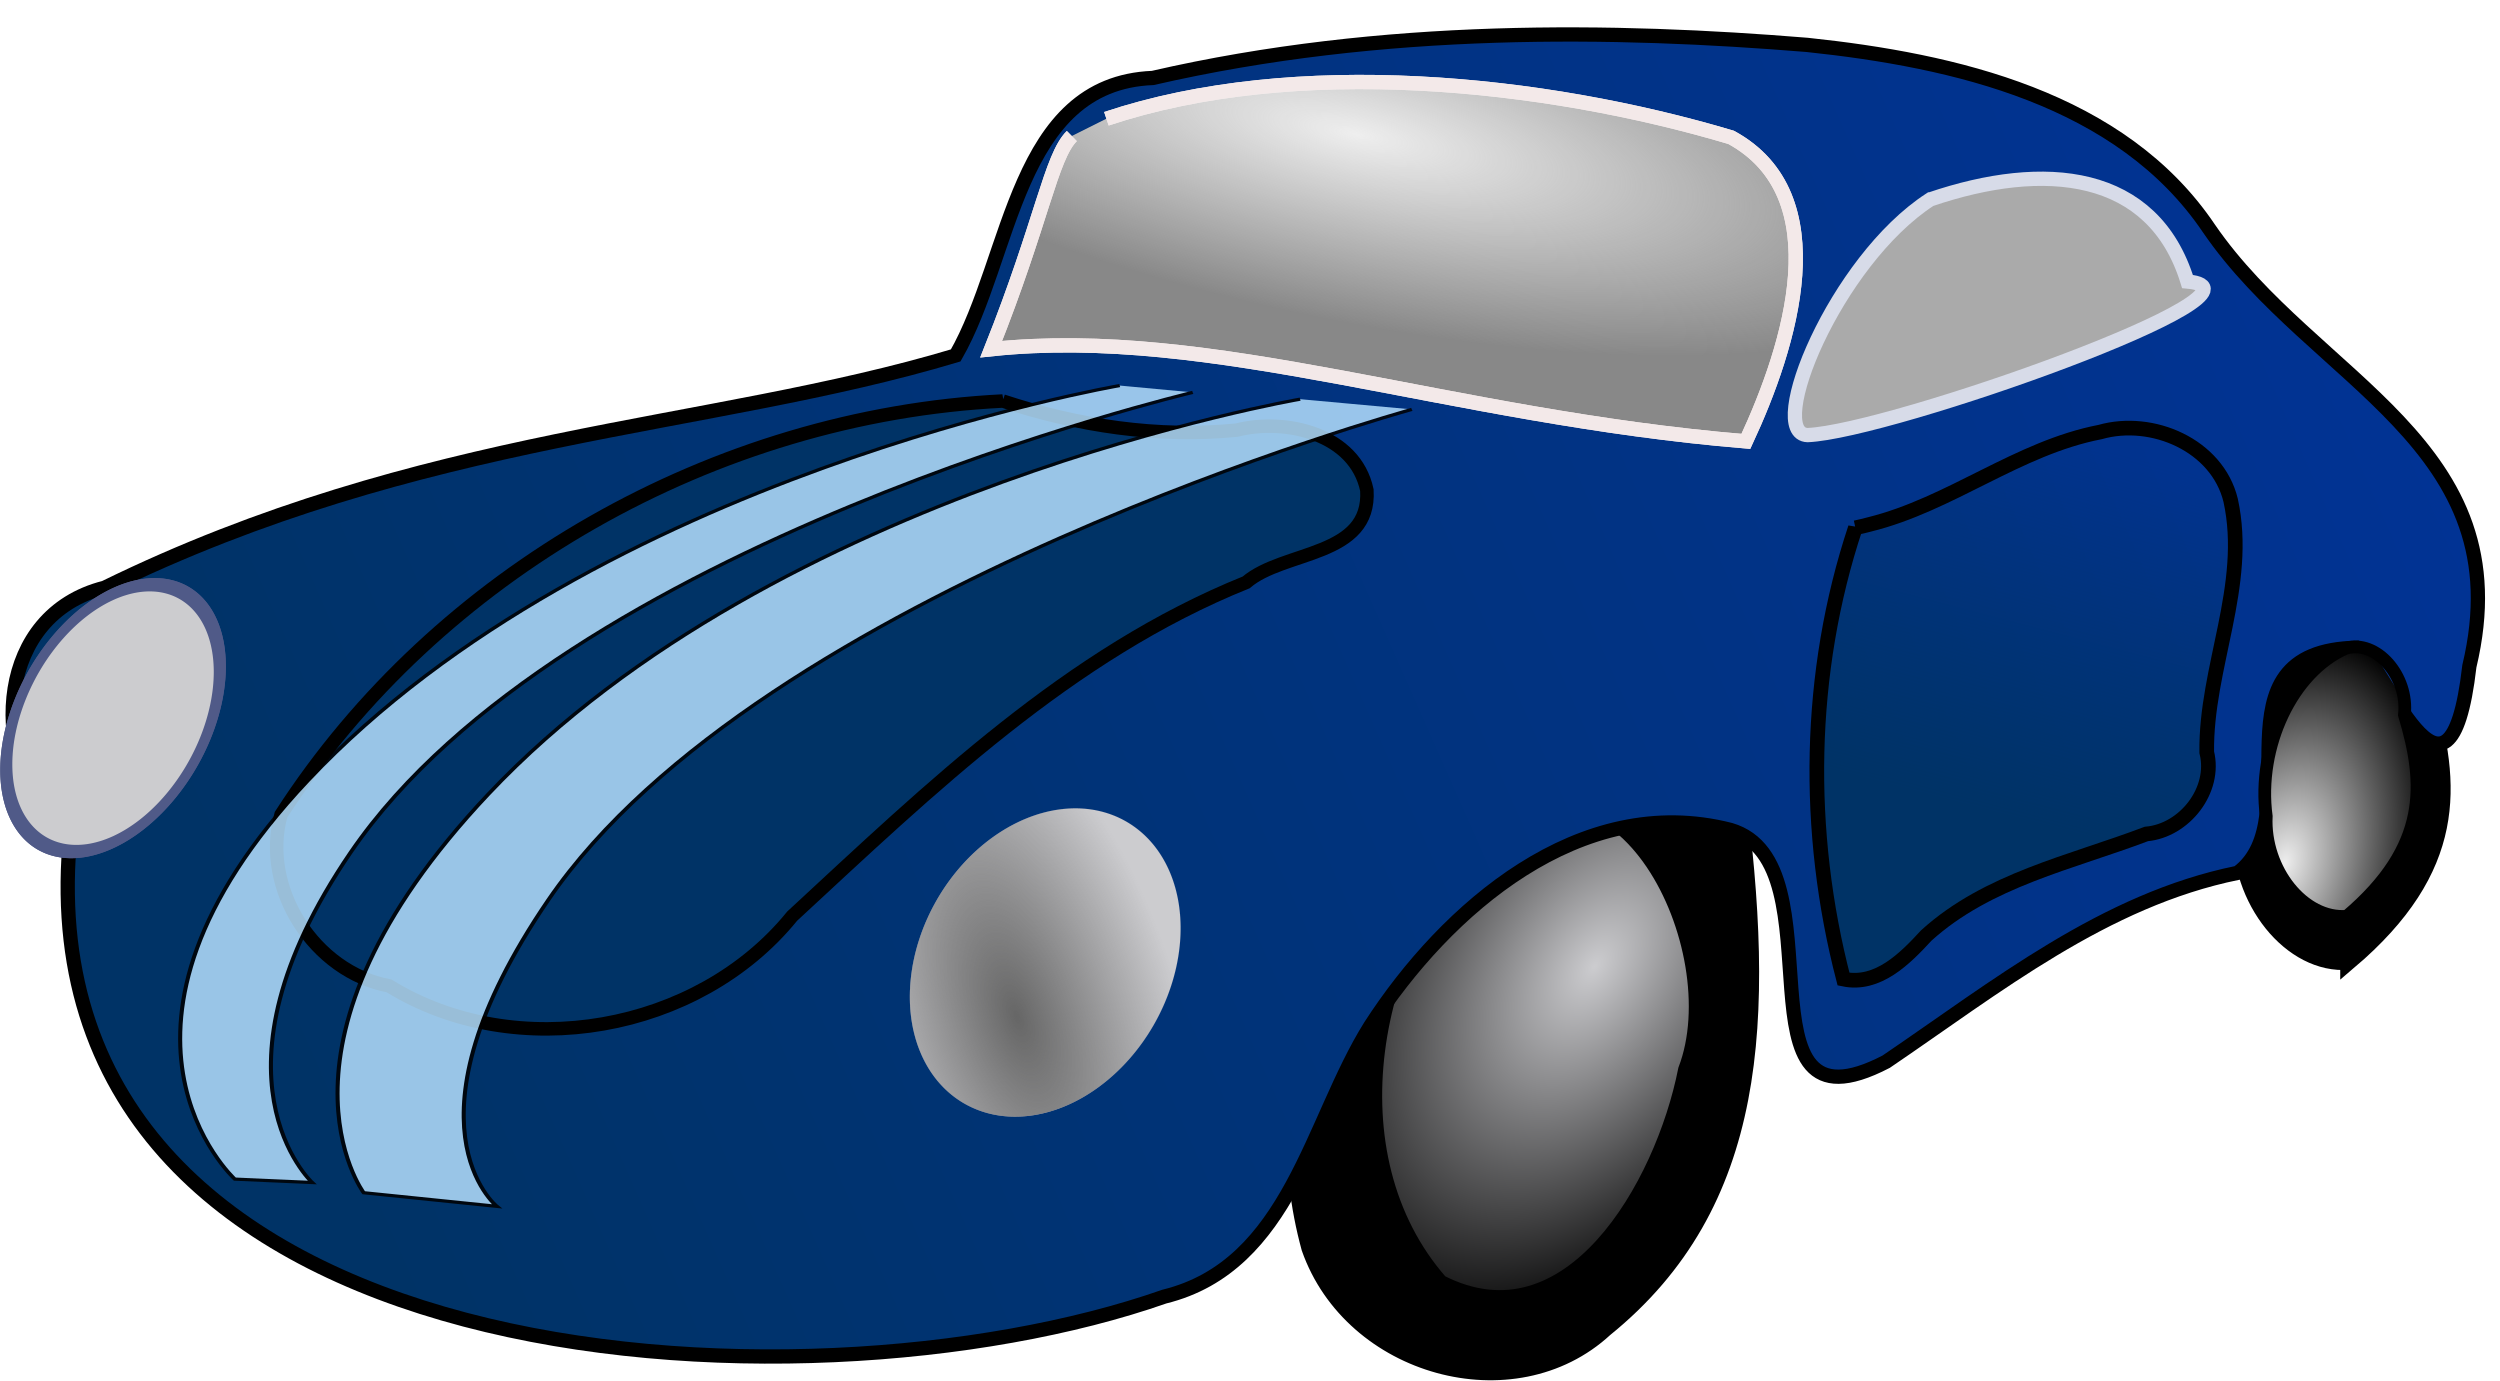 <?xml version="1.0" encoding="UTF-8" standalone="no"?>
<!-- Created with Inkscape (http://www.inkscape.org/) -->
<svg
    xmlns:inkscape="http://www.inkscape.org/namespaces/inkscape"
    xmlns:rdf="http://www.w3.org/1999/02/22-rdf-syntax-ns#"
    xmlns="http://www.w3.org/2000/svg"
    xmlns:sodipodi="http://sodipodi.sourceforge.net/DTD/sodipodi-0.dtd"
    xmlns:cc="http://creativecommons.org/ns#"
    xmlns:xlink="http://www.w3.org/1999/xlink"
    xmlns:dc="http://purl.org/dc/elements/1.1/"
    xmlns:svg="http://www.w3.org/2000/svg"
    xmlns:ns1="http://sozi.baierouge.fr"
    id="svg2"
    sodipodi:docname="New document 1"
    viewBox="0 0 172 95"
    version="1.1"
    inkscape:version="0.47 r22583"
  >
  <defs
      id="defs4"
    >
    <radialGradient
        id="radialGradient4518"
        gradientUnits="userSpaceOnUse"
        cy="439.65"
        cx="62.481"
        gradientTransform="matrix(-2.049 -1.65 .869 -.864 -191.51 924.23)"
        r="27.615"
        inkscape:collect="always"
      >
      <stop
          id="stop4514"
          style="stop-color:#666666"
          offset="0"
      />
      <stop
          id="stop4516"
          style="stop-color:#666666;stop-opacity:0"
          offset="1"
      />
    </radialGradient
    >
    <radialGradient
        id="radialGradient4528"
        gradientUnits="userSpaceOnUse"
        cy="231.39"
        cx="376.16"
        gradientTransform="matrix(.4 .081 -.024 .119 -51.615 908.6)"
        r="106.09"
        inkscape:collect="always"
      >
      <stop
          id="stop4524"
          style="stop-color:#eeeeee"
          offset="0"
      />
      <stop
          id="stop4526"
          style="stop-color:#eeeeee;stop-opacity:0"
          offset="1"
      />
    </radialGradient
    >
    <radialGradient
        id="radialGradient4536"
        gradientUnits="userSpaceOnUse"
        cy="492.49"
        cx="438.86"
        gradientTransform="matrix(-.36 .532 -.332 -.225 431.2 901.18)"
        r="44.27"
        inkscape:collect="always"
      >
      <stop
          id="stop4532"
          style="stop-color:#cccccf"
          offset="0"
      />
      <stop
          id="stop4534"
          style="stop-color:#cccccf;stop-opacity:0"
          offset="1"
      />
    </radialGradient
    >
    <radialGradient
        id="radialGradient4544"
        gradientUnits="userSpaceOnUse"
        cy="447.08"
        cx="612.01"
        gradientTransform="matrix(.215 -.803 .498 .129 -197.04 1450.5)"
        r="19.137"
        inkscape:collect="always"
      >
      <stop
          id="stop4540"
          style="stop-color:#eeeeee"
          offset="0"
      />
      <stop
          id="stop4542"
          style="stop-color:#eeeeee;stop-opacity:0"
          offset="1"
      />
    </radialGradient
    >
    <linearGradient
        id="linearGradient4554"
        y2="292.57"
        gradientUnits="userSpaceOnUse"
        x2="669.19"
        gradientTransform="matrix(.266 0 0 .266 -6.719 894.98)"
        y1="538.87"
        x1="113.45"
        inkscape:collect="always"
      >
      <stop
          id="stop4548"
          style="stop-color:#003366"
          offset="0"
      />
      <stop
          id="stop4550"
          style="stop-color:#013397"
          offset="1"
      />
    </linearGradient
    >
    <linearGradient
        id="linearGradient4586"
        y2="345.86"
        gradientUnits="userSpaceOnUse"
        x2="550.25"
        gradientTransform="matrix(.266 0 0 .266 -6.719 894.98)"
        y1="440.35"
        x1="525.43"
        inkscape:collect="always"
      >
      <stop
          id="stop4582"
          style="stop-color:#003366"
          offset="0"
      />
      <stop
          id="stop4584"
          style="stop-color:#003366;stop-opacity:0"
          offset="1"
      />
    </linearGradient
    >
  </defs
  >
  <sodipodi:namedview
      id="base"
      bordercolor="#666666"
      inkscape:pageshadow="2"
      inkscape:window-y="-4"
      pagecolor="#ffffff"
      inkscape:window-height="712"
      inkscape:window-maximized="1"
      inkscape:zoom="0.4737063"
      inkscape:window-x="-4"
      showgrid="false"
      borderopacity="1.0"
      inkscape:current-layer="layer1"
      inkscape:cx="653.82075"
      inkscape:cy="270.85143"
      inkscape:window-width="1280"
      inkscape:pageopacity="0.0"
      inkscape:document-units="px"
  />
  <g
      id="layer1"
      inkscape:label="Layer 1"
      inkscape:groupmode="layer"
      transform="translate(0 -957.36)"
    >
    <path
        id="path2882"
        sodipodi:nodetypes="ccccc"
        style="stroke:#000000;stroke-width:1.206;fill:#000000"
        d="m119.43 1011.4c-4.955-5.96-14.756-5.894-19.681 0.075-8.62 7.344-12.726 20.372-9.613 31.735 2.888 8.246 14.006 11.309 20.248 5.545 10.592-8.577 11.186-21.151 9.047-37.355z"
    />
    <path
        id="path2880"
        style="stroke:#000000;stroke-width:1.206;fill:url(#radialGradient4536)"
        d="m102.05 1014.5c-7.901 7.575-10.732 22.369-2.992 31.158 8.975 4.589 15.405-6.626 16.997-14.679 3.215-8.406-4.559-24.2-14.006-16.479z"
    />
    <path
        id="path4498"
        sodipodi:nodetypes="ccccc"
        style="stroke:#000000;stroke-width:1.165;fill:#000000"
        d="m161.59 1023.5c-3.934 0.321-7.613-4.247-7.378-9.162-0.857-6.402 2.381-13.243 7.289-15.386 2.795-0.823 5.762 2.551 5.368 6.103 1.888 6.309 2.267 12.038-5.279 18.445z"
    />
    <path
        id="path2868"
        sodipodi:nodetypes="cccccccccccccccc"
        style="stroke:#000000;stroke-width:.982;fill:url(#linearGradient4554)"
        d="m4.775 1015.5c-2.945 36.904 50.395 39.808 75.33 31.066 8.663-2.134 10.087-12.081 14.173-18.61 5.206-8.078 14.476-16.144 24.773-13.498 7.766 2.275-0.159 21.611 10.718 15.946 7.568-5.132 14.995-11.124 24.182-12.993 5.12-3.81-2.152-15.315 8.232-15.485 1.802 0.811 6.293 13.582 7.709 1.27 3.662-15.331-10.688-19.573-17.916-30.115-6.038-8.963-17.535-11.565-27.642-12.632-13.142-1.073-29.135-1.38-45.025 2.275-9.451 0.378-9.664 12.304-13.556 19.089-17.052 5.118-36.693 5.274-58.56 15.986-7.398 1.872-7.886 11.193-3.626 16.267l0.583 0.742 0.625 0.691z"
    />
    <path
        id="path2870"
        sodipodi:nodetypes="ccccc"
        style="stroke:#f3e9e9;stroke-width:.982;fill:#888888"
        d="m73.742 966.72c-1.438 1.416-2.049 5.89-5.549 14.665 15.27-1.615 31.368 4.635 51.923 6.342 3.087-6.622 6.296-16.926-1.016-20.916-12.93-3.854-30.014-5.605-42.98-1.28"
    />
    <path
        id="path2872"
        sodipodi:nodetypes="cccc"
        style="stroke:#d7dbe8;stroke-width:.982;fill:#aaaaaa"
        d="m132.8 971.08c-6.561 4.254-11.36 16.124-8.439 16.215 5.697-0.238 33.055-9.944 26.138-10.567-2.352-7.635-9.842-8.323-17.698-5.648z"
    />
    <path
        id="path2874"
        style="stroke:#000000;stroke-width:.929;fill:#003366"
        d="m68.986 984.95c-19.772 0.995-38.903 11.777-49.651 28.459-1.407 5.067 2.288 10.818 7.429 11.779 8.761 5.403 21.276 3.176 27.739-4.8 9.481-8.765 19.059-18.054 31.231-22.958 2.602-2.224 8.59-1.721 8.307-6.35-0.818-3.877-5.592-4.986-8.964-4.127-5.428 0.539-10.932-0.298-16.092-2.003z"
    />
    <path
        id="path2876"
        style="stroke:#000000;stroke-width:1.009;fill:url(#linearGradient4586)"
        d="m127.65 993.67c-3.312 9.977-3.453 20.903-0.816 31.052 2.357 0.493 4.242-1.421 5.692-2.999 4.224-3.831 9.96-5.019 15.142-6.986 2.627-0.232 4.807-3.014 4.155-5.623-0.073-5.836 2.927-11.476 1.645-17.335-0.922-3.789-5.399-5.715-8.978-4.695-5.668 1.096-10.287 4.973-15.867 6.355-0.322 0.086-0.646 0.164-0.973 0.233z"
    />
    <path
        id="path2884"
        sodipodi:nodetypes="ccccc"
        style="stroke:#000000;stroke-width:.875;fill:url(#radialGradient4544)"
        d="m161.46 1020.4c-2.955 0.241-5.718-3.19-5.542-6.882-0.643-4.809 1.789-9.947 5.475-11.557 2.099-0.618 4.328 1.917 4.032 4.584 1.418 4.739 1.703 9.042-3.965 13.855z"
    />
    <path
        id="path4494"
        sodipodi:rx="27.61516"
        sodipodi:ry="32.093296"
        style="stroke-linejoin:round;fill-rule:evenodd;stroke:#505a88;stroke-linecap:round;stroke-width:3.127;fill:#cccccf"
        sodipodi:type="arc"
        d="m89.563 429.16a27.615 32.093 0 1 1 -55.23 0 27.615 32.093 0 1 1 55.23 0z"
        transform="matrix(.266 -.122 0 .266 -8.701 900.17)"
        sodipodi:cy="429.15518"
        sodipodi:cx="61.947521"
    />
    <path
        id="path4496"
        sodipodi:rx="27.61516"
        sodipodi:ry="32.093296"
        style="stroke-linejoin:round;fill-rule:evenodd;stroke:#505a88;stroke-linecap:round;stroke-width:.005;fill:#cccccf"
        sodipodi:type="arc"
        d="m89.563 429.16a27.615 32.093 0 1 1 -55.23 0 27.615 32.093 0 1 1 55.23 0z"
        transform="matrix(.27 .156 -.174 .302 129.86 884.31)"
        sodipodi:cy="429.15518"
        sodipodi:cx="61.947521"
    />
    <path
        id="path4500"
        sodipodi:rx="27.61516"
        sodipodi:ry="32.093296"
        style="stroke-linejoin:round;fill-rule:evenodd;stroke:#505a88;stroke-linecap:round;stroke-width:3.127;fill:#cccccf"
        sodipodi:type="arc"
        d="m89.563 429.16a27.615 32.093 0 1 1 -55.23 0 27.615 32.093 0 1 1 55.23 0z"
        transform="matrix(.266 -.122 0 .266 -8.701 900.17)"
        sodipodi:cy="429.15518"
        sodipodi:cx="61.947521"
    />
    <path
        id="path4510"
        sodipodi:rx="27.61516"
        sodipodi:ry="32.093296"
        style="stroke-linejoin:round;fill-rule:evenodd;stroke:#505a88;stroke-linecap:round;stroke-width:.005;fill:url(#radialGradient4518)"
        sodipodi:type="arc"
        d="m89.563 429.16a27.615 32.093 0 1 1 -55.23 0 27.615 32.093 0 1 1 55.23 0z"
        transform="matrix(.27 .156 -.174 .302 129.86 884.31)"
        sodipodi:cy="429.15518"
        sodipodi:cx="61.947521"
    />
    <path
        id="path4520"
        sodipodi:nodetypes="ccccc"
        style="stroke:#f3e9e9;stroke-width:.982;fill:url(#radialGradient4528)"
        d="m73.742 966.72c-1.438 1.416-2.049 5.89-5.549 14.665 15.27-1.615 31.368 4.635 51.923 6.342 3.087-6.622 6.296-16.926-1.016-20.916-12.93-3.854-30.014-5.605-42.98-1.28"
    />
    <g
        id="g4592"
        style="opacity:.853"
        transform="matrix(.28 0 0 .222 243.13 933.97)"
      >
      <path
          id="path4588"
          sodipodi:nodetypes="csccsc"
          style="stroke:#000000;stroke-width:1px;fill:#b3defd"
          d="m-593.19 224.85s-128.69 27.742-199.49 122.44c-57.886 77.42-17.944 123.49-17.944 123.49l18.999 1.056s-28.195-32.818 9.5-102.38c52.221-96.376 206.88-142.49 206.88-142.49"
      />
      <path
          id="path4590"
          sodipodi:nodetypes="csccsc"
          style="stroke:#000000;stroke-width:1px;fill:#b3defd"
          d="m-548.86 229.07s-128.69 27.742-199.49 122.44c-57.886 77.42-30.61 123.49-30.61 123.49l32.721 4.222s-25.028-25.429 12.666-94.996c52.221-96.376 212.16-151.99 212.16-151.99"
      />
    </g
    >
  </g
  >
</svg
>
